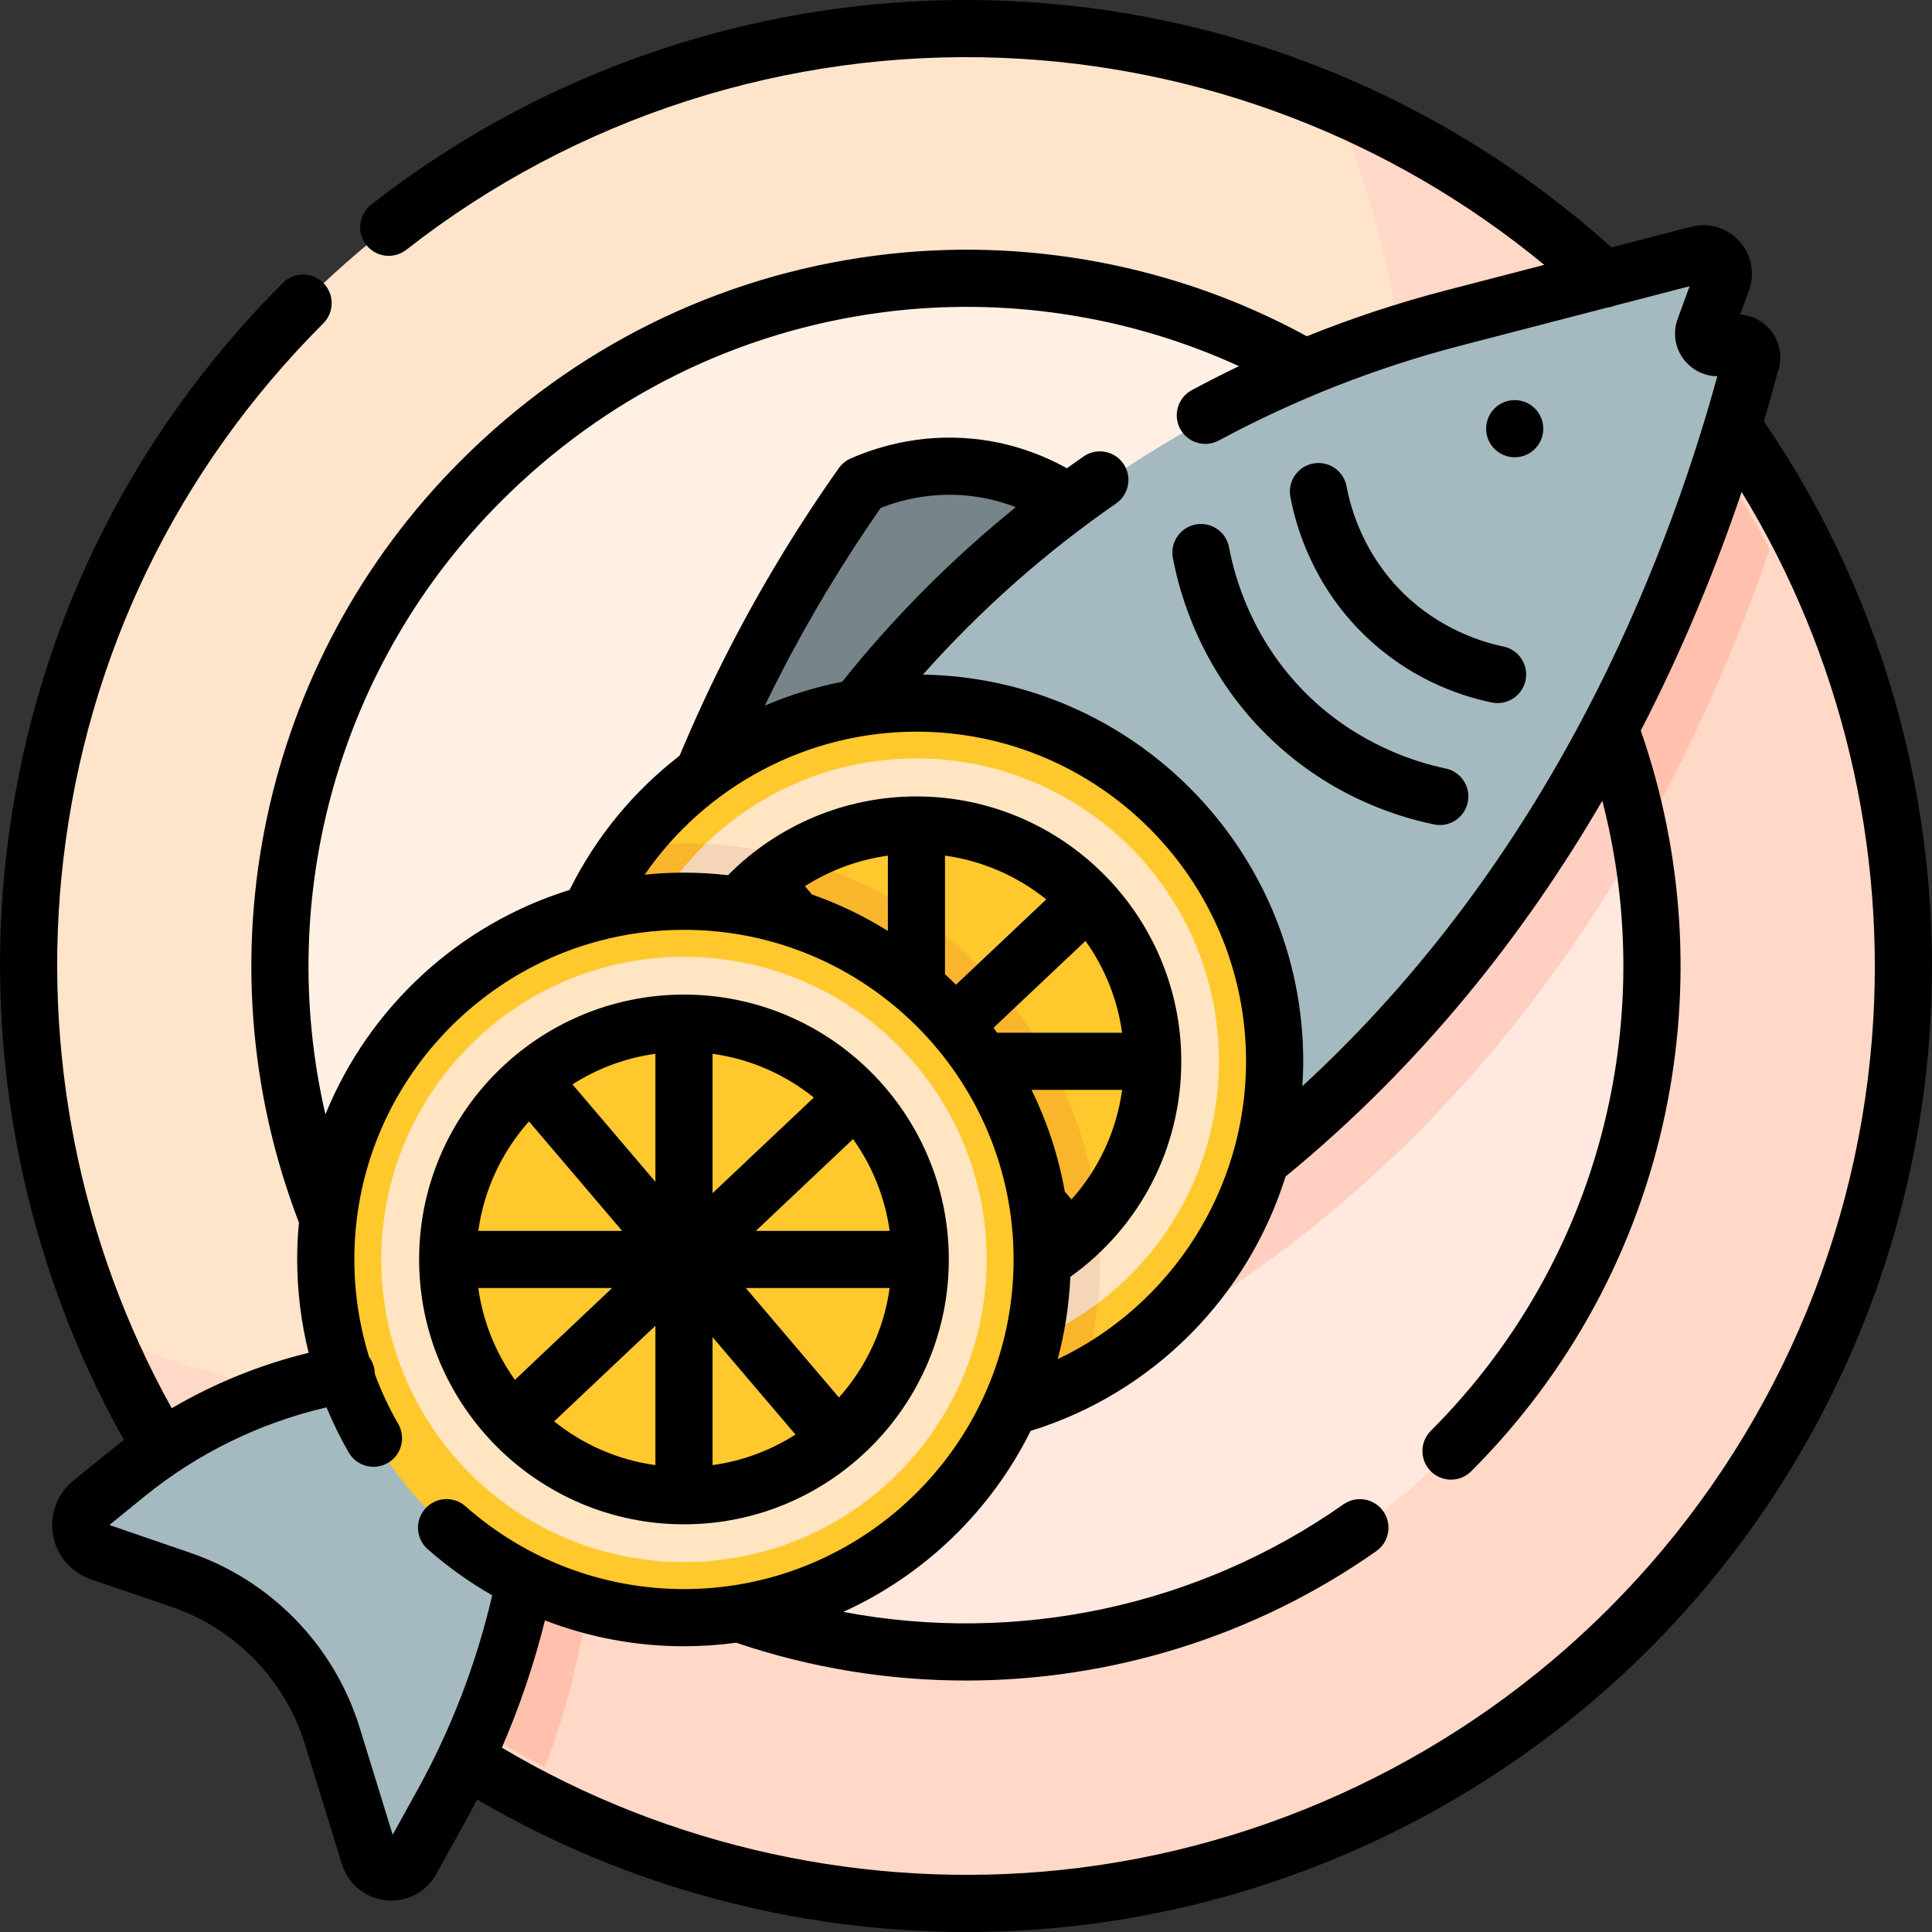 <?xml version="1.0" encoding="UTF-8"?>
<!-- Generator: Adobe Illustrator 19.0.0, SVG Export Plug-In . SVG Version: 6.00 Build 0)  -->
<svg xmlns="http://www.w3.org/2000/svg" xmlns:xlink="http://www.w3.org/1999/xlink" version="1.1" id="Capa_1" x="0px" y="0px" viewBox="0 0 511.999 511.999" style="enable-background:new 0 0 511.999 511.999;" xml:space="preserve">
<rect x="0" y="0" width="511.999" height="511.999" fill="#333333" stroke="none"/>
<circle style="fill:#FFE4CC;" cx="255.995" cy="256.005" r="248.435"></circle>
<path style="fill:#FFD8C7;" d="M431.66,80.338c-23.147-23.148-49.73-40.758-78.102-52.86  c38.622,90.548,21.013,199.363-52.86,273.235c-73.871,73.872-182.687,91.483-273.235,52.86  c12.102,28.372,29.712,54.955,52.86,78.102c97.019,97.019,254.319,97.019,351.337,0C528.68,334.656,528.68,177.358,431.66,80.338z"></path>
<circle style="fill:#FFF0E3;" cx="255.995" cy="256.005" r="181.776"></circle>
<path style="fill:#FFE8DE;" d="M384.53,127.469c-3.628-3.628-7.377-7.061-11.224-10.318c2.099,66.184-22.095,133.043-72.613,183.562  c-50.516,50.516-117.371,74.71-183.552,72.613c3.256,3.845,6.687,7.592,10.313,11.218c70.989,70.989,186.087,70.989,257.076,0  S455.519,198.458,384.53,127.469z"></path>
<path style="fill:#77848A;" d="M201.762,227.593l-23.647,3.02c5.413-16.175,12.764-34.613,22.852-54.272  c9.375-18.269,19.256-33.969,28.564-47.131c4.949-2.174,16.618-6.485,31.42-4.285c10.95,1.628,18.926,6.122,23.251,9.015"></path>
<path style="fill:#FFC1AD;" d="M431.827,92.912l-31.919,8.284c-9.152,2.375-18.146,5.184-26.956,8.398  c4.259,68.626-19.816,138.676-72.258,191.119c-46.648,46.648-107.228,70.851-168.343,72.635c-0.637,0.558-1.271,1.121-1.917,1.67  l-2.847,2.42l-21.026,3.645c-15.679,2.718-30.645,8.37-44.151,16.59c7.161,9.763,15.153,19.107,23.978,27.933  c17.543,17.543,37.127,31.799,57.989,42.771c3.732-9.79,6.731-19.858,8.951-30.124l4.966-22.966l104.298-40.584  c19.874-7.914,40.864-18.414,61.902-32.441c85.231-56.835,125.527-141.104,144.447-196.725  C459.21,126.794,446.835,109.073,431.827,92.912z"></path>
<path style="fill:#FFCFC2;" d="M384.53,127.469c-3.628-3.628-7.377-7.061-11.224-10.318c0.015,0.459,0.012,0.911,0.019,1.367  c1.726,65.737-22.461,132.024-72.632,182.195c-46.648,46.648-107.228,70.851-168.343,72.635c-0.637,0.558-1.271,1.121-1.917,1.67  l-2.847,2.42l-5.925,1.027c1.876,2.059,3.802,4.09,5.793,6.08c11.267,11.267,23.646,20.738,36.782,28.428l98.355-38.272  c19.874-7.914,40.864-18.414,61.902-32.441c51.243-34.17,86.238-78.257,110.116-120.073  C428.069,187.486,411.382,154.321,384.53,127.469z"></path>
<path style="fill:#A5B9C0;" d="M452.763,87.892l4.663-12.745c1.468-4.014-2.173-8.026-6.31-6.952l-64.95,16.857  c-72.206,18.741-134.613,64.18-174.62,127.142l-22.272,35.051c-1.726,2.717-3.331,5.509-4.808,8.369l-26.563,51.414  c-10.23,19.801-24.229,37.412-41.21,51.847l-2.847,2.42l-21.026,3.645c-21.331,3.697-41.355,12.808-58.157,26.458l-9.395,7.633  c-4.646,3.775-3.32,11.188,2.346,13.119l21.306,7.258c19.253,6.559,34.196,21.945,40.19,41.38l9.802,31.781  c1.583,5.133,8.552,5.852,11.15,1.151l8.279-14.981c9.804-17.741,16.962-36.819,21.245-56.631l4.966-22.967l104.298-40.584  c19.874-7.914,40.864-18.414,61.902-32.441C414.895,256.67,451.957,146.251,464.898,97.204c1.468-3.039-1.391-6.367-4.616-5.375  l-2.927,0.901C454.412,93.633,451.705,90.781,452.763,87.892z"></path>
<path style="fill:#FFC82C;" d="M337.747,281.201c0,52.428-42.501,94.93-94.93,94.93s-94.93-42.501-94.93-94.93  c0-13.912,2.993-27.124,8.369-39.029c14.886-32.961,48.044-55.9,86.561-55.9C295.246,186.271,337.747,228.773,337.747,281.201z"></path>
<path style="fill:#FFE5C2;" d="M242.818,200.99c-44.299,0-80.21,35.911-80.21,80.21s35.911,80.21,80.21,80.21  s80.21-35.911,80.21-80.21C323.028,236.902,287.117,200.99,242.818,200.99z M304.958,273.627h-43.09l31.333-29.593  C299.468,252.513,303.632,262.632,304.958,273.627z M235.243,343.342c-12.24-1.477-23.393-6.47-32.409-13.961l32.409-30.609V343.342  z M208.307,228.963c7.906-5.234,17.068-8.712,26.937-9.903v41.554L208.307,228.963z M250.392,301.787l26.937,31.651  c-7.906,5.234-17.068,8.712-26.937,9.903L250.392,301.787L250.392,301.787z M250.392,219.06c12.24,1.477,23.393,6.47,32.409,13.961  l-32.409,30.609V219.06z M196.773,238.784l29.653,34.842h-45.749C182.289,260.26,188.102,248.191,196.773,238.784z M180.676,288.775  h43.09l-31.333,29.593C186.167,309.888,182.003,299.77,180.676,288.775z M288.863,323.617l-29.653-34.842h45.749  C303.346,302.141,297.533,314.211,288.863,323.617z"></path>
<path style="fill:#F9B52B;" d="M181.259,223.553c-4.949,0-9.82,0.332-14.596,0.964c-11.794,15.819-18.777,35.436-18.777,56.685  c0,52.428,42.501,94.93,94.93,94.93c15.911,0,30.902-3.92,44.074-10.838c2.977-9.989,4.583-20.569,4.583-31.524  C291.475,272.899,242.13,223.553,181.259,223.553z"></path>
<path style="fill:#F4D5B8;" d="M259.209,288.775h22.689c-2.366-5.284-5.138-10.345-8.272-15.149h-11.759l7.053-6.661  c-3.072-4.025-6.411-7.833-9.997-11.395l-8.532,8.058v-15.694c-4.742-3.824-9.807-7.264-15.149-10.271v22.949l-26.937-31.651  c0.76-0.503,1.542-0.975,2.325-1.446c-7.605-2.098-15.537-3.407-23.705-3.821c-14.992,14.574-24.318,34.944-24.318,57.505  c0,44.299,35.911,80.21,80.21,80.21c18.02,0,34.651-5.944,48.043-15.976c0.404-3.834,0.615-7.726,0.615-11.667  c0-4.174-0.24-8.292-0.692-12.346c-0.625,0.745-1.261,1.48-1.92,2.194L259.209,288.775z M196.773,238.784l29.653,34.842h-45.749  C182.289,260.26,188.103,248.191,196.773,238.784z M180.676,288.775h43.09l-31.333,29.593  C186.168,309.888,182.003,299.77,180.676,288.775z M235.243,343.342c-12.24-1.477-23.393-6.47-32.409-13.961l32.409-30.609V343.342z   M250.392,343.342v-41.555l26.937,31.651C269.423,338.672,260.261,342.151,250.392,343.342z"></path>
<circle style="fill:#FFC82C;" cx="181.256" cy="333.763" r="94.928"></circle>
<path style="fill:#FFE5C2;" d="M181.259,253.558c-44.299,0-80.21,35.911-80.21,80.21s35.911,80.21,80.21,80.21  s80.21-35.911,80.21-80.21S225.558,253.558,181.259,253.558z M243.401,326.194h-43.09l31.333-29.592  C237.909,305.081,242.074,315.2,243.401,326.194z M173.685,395.909c-12.24-1.477-23.393-6.47-32.409-13.961l32.409-30.609V395.909z   M146.748,281.53c7.906-5.234,17.068-8.712,26.937-9.903v41.554L146.748,281.53z M188.834,354.355l26.937,31.651  c-7.906,5.234-17.068,8.712-26.937,9.903V354.355z M188.834,271.628c12.24,1.477,23.393,6.47,32.409,13.961l-32.409,30.609V271.628z   M135.214,291.352l29.653,34.842h-45.749C120.731,312.828,126.544,300.759,135.214,291.352z M119.118,341.342h43.09l-31.333,29.593  C124.609,362.456,120.445,352.337,119.118,341.342z M227.305,376.185l-29.653-34.842h45.749  C241.788,354.709,235.975,366.778,227.305,376.185z"></path>
<path d="M467.458,111.656c1.28-4.357,2.47-8.621,3.57-12.771c1.517-3.91,0.777-8.369-1.988-11.588  c-2.031-2.365-4.888-3.75-7.884-3.959l2.328-6.361c1.65-4.51,0.67-9.521-2.558-13.077c-3.228-3.557-8.119-5.016-12.768-3.809  l-21.086,5.473C382.82,25.767,325.896,2.587,266.276,0.204C205.58-2.22,145.939,16.978,98.343,54.265  c-3.293,2.58-3.871,7.341-1.291,10.633c2.58,3.294,7.341,3.871,10.633,1.291c44.77-35.073,100.879-53.136,157.988-50.849  c52.688,2.106,103.136,21.479,143.569,54.853l-26.031,6.756c-12.545,3.256-24.871,7.328-36.89,12.164  c-34.616-18.949-75.114-26.53-114.474-21.354c-41.724,5.485-79.675,24.28-109.749,54.355  c-52.959,52.958-69.701,132.045-42.873,201.884c-0.306,3.218-0.468,6.476-0.468,9.772c0,8.376,1.038,16.685,3.037,24.741  c-12.748,3.095-24.985,8.064-36.282,14.689c-24.386-43.806-34.591-95.053-28.754-145.201c6.323-54.33,30.156-103.539,68.922-142.305  c2.958-2.958,2.958-7.754,0-10.712c-2.958-2.958-7.754-2.958-10.712,0C33.763,116.186,8.431,168.493,1.71,226.248  c-6.248,53.688,4.808,108.572,31.15,155.367c-1.36,1.021-2.707,2.06-4.029,3.133l-9.395,7.634  c-4.288,3.484-6.346,9.026-5.374,14.464c0.973,5.437,4.825,9.922,10.054,11.702l21.306,7.259  c16.901,5.757,30.133,19.381,35.395,36.443l9.802,31.781c1.618,5.246,6.193,9.001,11.654,9.565c0.473,0.049,0.946,0.073,1.414,0.073  c4.938,0,9.523-2.667,11.949-7.056l8.279-14.982c0.868-1.571,1.709-3.156,2.537-4.747c39.189,22.992,84.235,35.118,129.763,35.116  c8.891,0,17.808-0.463,26.694-1.397c58.035-6.101,112.764-32.229,154.106-73.572c42.929-42.929,69.26-99.849,74.145-160.276  C515.89,218.257,500.376,159.785,467.458,111.656z M132.809,132.825c27.694-27.694,62.624-45,101.012-50.047  c32.198-4.233,65.217,0.822,94.514,14.256c-4.215,2.023-8.384,4.142-12.5,6.359c-3.683,1.984-5.06,6.577-3.077,10.26  c1.984,3.683,6.577,5.06,10.26,3.077c20.224-10.894,41.755-19.344,63.996-25.115l38.955-10.11c0.685-0.081,1.359-0.253,2.004-0.52  l19.795-5.137l-3.174,8.674c-1.484,4.058-0.559,8.525,2.416,11.659c2.162,2.277,5.084,3.511,8.103,3.527  c-7.368,26.707-18.433,57.753-34.959,89.263c-0.207,0.328-0.39,0.67-0.544,1.025c-17.805,33.716-41.903,67.904-74.478,97.856  c0.141-2.186,0.234-4.381,0.234-6.595c0-55.945-45.052-101.558-100.78-102.482c15.183-17.089,32.34-32.303,51.195-45.354  c3.44-2.381,4.298-7.099,1.917-10.539c-2.381-3.44-7.099-4.299-10.539-1.917c-1.485,1.028-2.959,2.071-4.424,3.124  c-6.758-3.743-14.167-6.299-21.728-7.423c-15.166-2.256-27.717,1.389-35.58,4.841c-1.259,0.553-2.344,1.439-3.138,2.562  c-10.791,15.257-20.588,31.422-29.119,48.046c-4.703,9.166-9.085,18.629-13.066,28.149c-12.092,9.356-22.156,21.428-29.157,35.578  c-29.425,9.127-53.214,31.181-64.707,59.492C72.812,237.342,89.881,175.753,132.809,132.825z M215.179,237.04l-1.869-2.196  c6.639-4.226,14.129-6.994,21.978-8.086v19.941C229.005,242.785,222.27,239.534,215.179,237.04z M277.269,238.34l-23.941,22.611  c-0.946-0.936-1.91-1.855-2.891-2.755v-31.448C260.501,228.141,269.701,232.26,277.269,238.34z M263.294,272.376l24.376-23.023  c5.04,7.059,8.455,15.348,9.697,24.326H264.25C263.933,273.244,263.618,272.807,263.294,272.376z M297.373,288.828  c-1.491,10.886-6.179,20.94-13.411,29.031l-1.783-2.095c-1.689-9.492-4.692-18.534-8.808-26.936H297.373z M283.655,338.373  c18.48-13.184,29.395-34.239,29.395-57.12c0-38.701-31.486-70.188-70.188-70.188c-18.808,0-36.774,7.562-49.925,20.868  c-3.834-0.437-7.729-0.669-11.678-0.669c-3.512,0-6.982,0.178-10.404,0.525c16.122-23.41,42.985-37.89,72.007-37.89  c48.168,0,87.355,39.187,87.355,87.355c0,34.11-19.912,64.693-49.915,78.939C282.175,353.185,283.321,345.883,283.655,338.373z   M223.176,180.68c-7.074,1.39-13.936,3.511-20.484,6.308c1.294-2.673,2.608-5.331,3.957-7.959  c7.875-15.346,16.873-30.286,26.759-44.438c6.067-2.376,14.921-4.497,25.372-2.943c3.539,0.526,7.041,1.46,10.414,2.764  C252.237,148.113,236.826,163.613,223.176,180.68z M110.657,474.304l-6.591,11.926l-8.773-28.445  c-6.688-21.685-23.505-39-44.986-46.318l-21.319-7.328l9.395-7.634c14.03-11.4,30.568-19.46,48.144-23.539  c1.696,4.105,3.662,8.103,5.89,11.964c2.091,3.623,6.723,4.864,10.346,2.775c3.623-2.091,4.866-6.723,2.775-10.346  c-2.447-4.24-4.518-8.677-6.209-13.253c-0.004-0.406-0.031-0.816-0.102-1.23c-0.213-1.231-0.716-2.337-1.421-3.269  c-2.571-8.325-3.904-17.04-3.904-25.839c0-40.029,27.064-73.852,63.855-84.141c0.358-0.07,0.709-0.165,1.052-0.285  c7.167-1.907,14.691-2.93,22.45-2.93c48.168,0,87.355,39.187,87.355,87.355c0,43.611-32.123,79.858-73.95,86.327  c-0.043,0.007-0.085,0.014-0.127,0.021c-4.331,0.663-8.765,1.007-13.278,1.007c-21.361,0-41.921-7.791-57.894-21.938  c-3.132-2.775-7.919-2.483-10.692,0.648c-2.774,3.131-2.483,7.919,0.648,10.692c5.305,4.699,11.054,8.777,17.121,12.243  C126.255,440.781,119.608,458.105,110.657,474.304z M496.062,275.535c-4.595,56.847-29.369,110.397-69.758,150.786  c-38.896,38.896-90.384,63.478-144.979,69.217c-51.621,5.43-104.025-6.065-148.328-32.388c4.729-10.901,8.548-22.177,11.421-33.727  c11.654,4.487,24.124,6.851,36.841,6.851c4.693,0,9.311-0.324,13.839-0.938c19.818,6.714,40.373,10.023,60.828,10.023  c38.511,0,76.658-11.693,108.816-34.302c3.422-2.406,4.246-7.131,1.84-10.552c-2.406-3.423-7.131-4.245-10.552-1.84  c-38.626,27.157-86.652,37.19-132.556,28.508c21.56-9.782,39.15-26.818,49.654-47.971c32.681-10.081,57.636-35.743,67.555-67.406  c36.354-29.81,63.578-64.622,83.942-99.586c6.739,25.994,7.411,53.253,1.842,79.772c-6.943,33.056-23.296,63.213-47.29,87.207  c-2.958,2.958-2.958,7.754,0,10.712c1.479,1.479,3.417,2.219,5.356,2.219c1.938,0,3.877-0.74,5.356-2.219  c26.08-26.08,43.856-58.864,51.404-94.806c7.117-33.888,4.873-68.895-6.471-101.471c11.235-21.754,19.962-43.23,26.729-63.251  C487.978,173.589,500.184,224.55,496.062,275.535z"></path>
<circle cx="401.411" cy="113.608" r="7.574"></circle>
<path d="M361.266,167.995c11.837,11.629,25.057,16.3,34.064,18.172c0.52,0.108,1.038,0.16,1.548,0.16  c3.513,0,6.665-2.459,7.408-6.035c0.851-4.095-1.78-8.105-5.876-8.957c-5.745-1.194-16.832-4.619-26.528-14.146  c-10.394-10.212-13.879-22.115-15.031-28.3c-0.765-4.112-4.715-6.823-8.833-6.059c-4.113,0.766-6.825,4.72-6.059,8.833  C343.439,139.599,347.912,154.875,361.266,167.995z"></path>
<path d="M335.851,194.925c15.344,15.075,32.485,21.132,44.163,23.557c0.52,0.108,1.038,0.16,1.548,0.16  c3.513,0,6.665-2.459,7.408-6.035c0.851-4.096-1.78-8.105-5.876-8.957c-7.932-1.648-23.238-6.377-36.628-19.532  c-14.352-14.1-19.163-30.532-20.754-39.072c-0.765-4.113-4.716-6.824-8.833-6.059c-4.112,0.765-6.825,4.72-6.059,8.833  C312.738,158.112,318.537,177.917,335.851,194.925z"></path>
<path d="M181.259,403.956c38.701,0,70.187-31.486,70.187-70.188s-31.486-70.188-70.187-70.188s-70.188,31.486-70.188,70.188  S142.558,403.956,181.259,403.956z M235.765,326.194h-35.454l25.757-24.326C231.108,308.927,234.523,317.216,235.765,326.194z   M173.685,388.274c-10.064-1.392-19.265-5.512-26.832-11.592l26.832-25.341V388.274z M188.834,354.355l21.971,25.815  c-6.522,4.168-13.972,6.998-21.971,8.104L188.834,354.355L188.834,354.355z M188.834,316.197v-36.933  c10.064,1.392,19.265,5.512,26.832,11.592L188.834,316.197z M173.685,313.183l-21.971-25.815c6.522-4.168,13.972-6.998,21.971-8.104  V313.183z M136.451,365.67c-5.04-7.059-8.455-15.348-9.697-24.326h35.454L136.451,365.67z M222.337,370.348l-24.685-29.005h38.113  C234.237,352.391,229.423,362.4,222.337,370.348z M140.182,297.189l24.685,29.005h-38.113  C128.282,315.147,133.096,305.138,140.182,297.189z"></path>
<g>
</g>
<g>
</g>
<g>
</g>
<g>
</g>
<g>
</g>
<g>
</g>
<g>
</g>
<g>
</g>
<g>
</g>
<g>
</g>
<g>
</g>
<g>
</g>
<g>
</g>
<g>
</g>
<g>
</g>
</svg>
